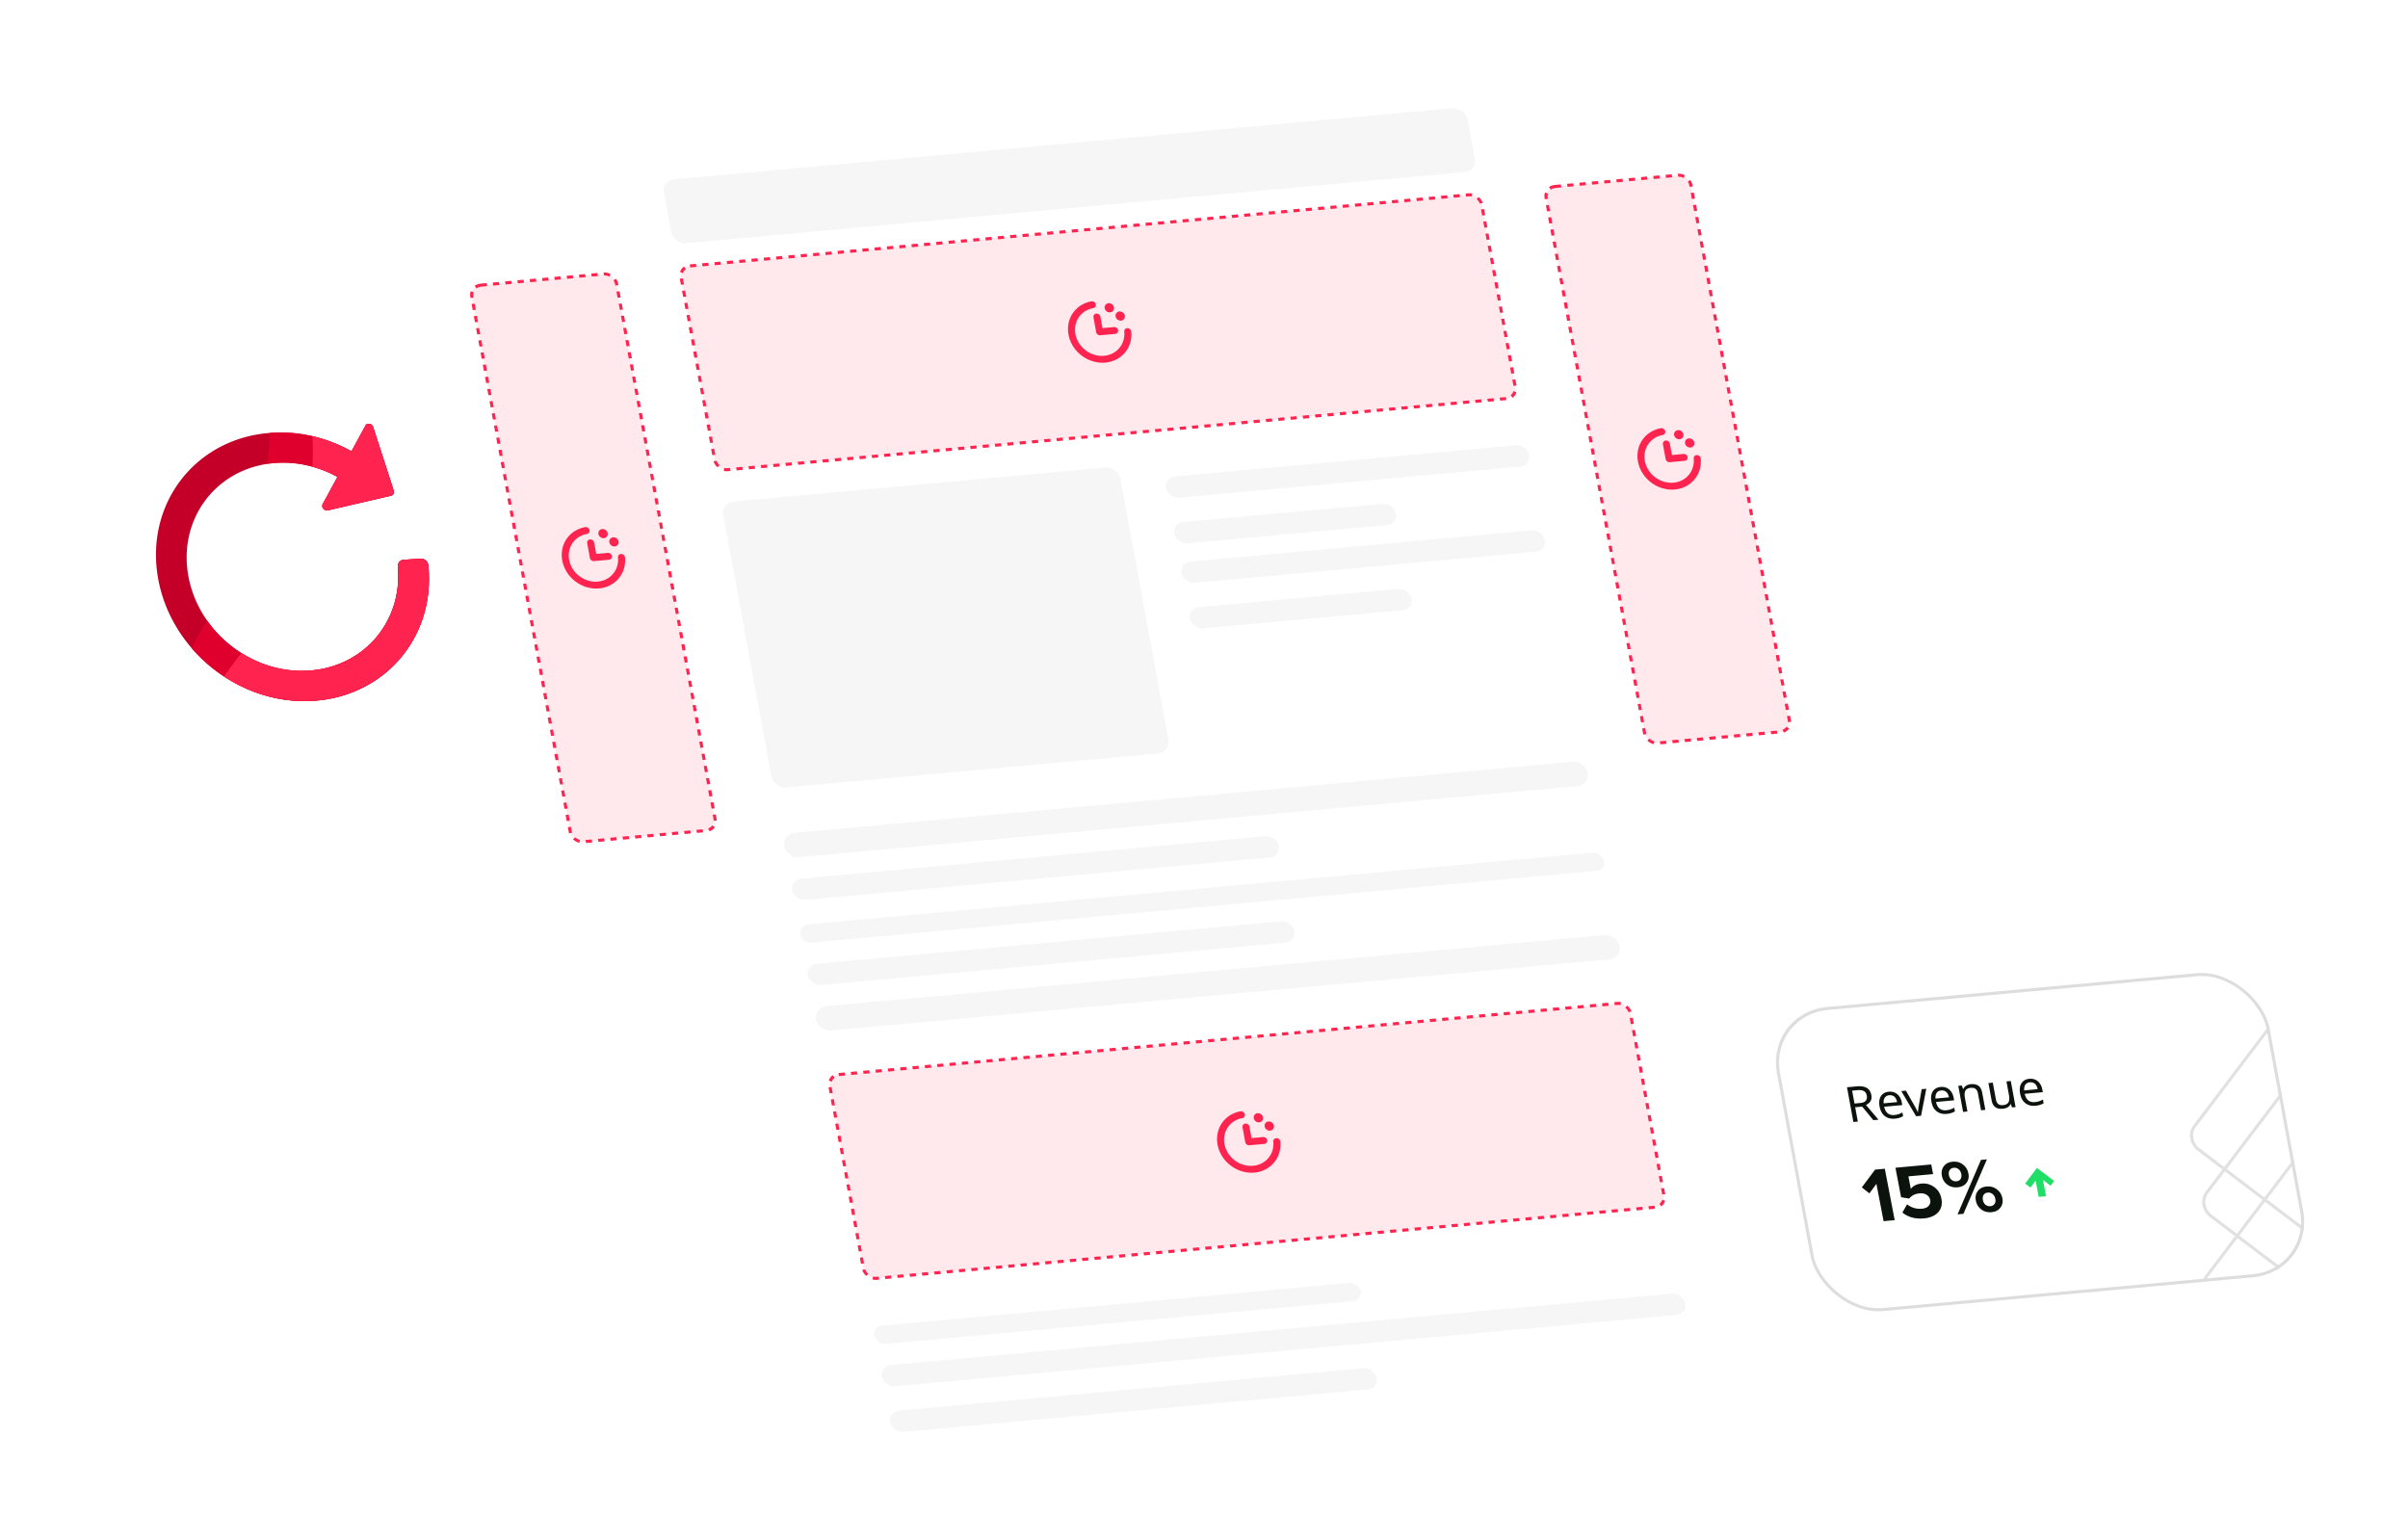 <svg width="779" height="490" viewBox="0 0 779 490" fill="none" xmlns="http://www.w3.org/2000/svg"><g clip-path="url(#a)"><g clip-path="url(#b)"><rect width="516" height="436" rx="12" transform="matrix(.996 -.091 .181 .984 84.715 54.26)" fill="#fff"/><rect x=".588" y=".446" width="260" height="67" rx="3.5" transform="matrix(.996 -.091 .181 .984 267.172 347.589)" fill="#FFE9ED" stroke="#FF234F" stroke-dasharray="2 2"/><rect x=".588" y=".446" width="260" height="67" rx="3.5" transform="matrix(.996 -.091 .181 .984 219.062 85.975)" fill="#FFE9ED" stroke="#FF234F" stroke-dasharray="2 2"/><g clip-path="url(#c)"><path d="M365.977 107.271c.183 1.907-.194 3.779-1.085 5.394a8.936 8.936 0 0 1-3.948 3.724c-1.687.817-3.62 1.124-5.573.887a11.333 11.333 0 0 1-5.451-2.23 11.326 11.326 0 0 1-3.618-4.645c-.757-1.816-.983-3.761-.652-5.606a8.927 8.927 0 0 1 2.52-4.807c1.314-1.295 3.014-2.162 4.9-2.501.293-.052.605.014.867.183.263.17.454.428.533.72.079.29.038.59-.113.833a1.017 1.017 0 0 1-.693.46c-1.468.263-2.791.938-3.814 1.945a6.936 6.936 0 0 0-1.96 3.74c-.258 1.435-.082 2.948.506 4.361a8.81 8.81 0 0 0 2.815 3.614 8.813 8.813 0 0 0 4.241 1.735c1.519.185 3.024-.055 4.336-.69a6.947 6.947 0 0 0 3.071-2.899c.694-1.257.986-2.713.843-4.197a1.057 1.057 0 0 1 .045-.427.976.976 0 0 1 .555-.609c.133-.058.278-.088.427-.089a1.27 1.27 0 0 1 1.119.678c.07.135.114.28.129.426Zm-12.238-4.595.882 4.795c.054.293.224.564.472.752.248.188.555.278.852.251l4.854-.446c.298-.027.561-.17.733-.397.172-.227.238-.519.184-.812a1.233 1.233 0 0 0-.472-.753 1.233 1.233 0 0 0-.851-.251l-3.735.343-.678-3.688a1.235 1.235 0 0 0-.472-.752 1.231 1.231 0 0 0-.852-.251c-.297.027-.56.17-.732.396a1.03 1.03 0 0 0-.185.813Zm8.928 1.055c.296-.027.569-.14.785-.325.215-.185.364-.433.428-.713.063-.28.038-.579-.072-.86a1.67 1.67 0 0 0-.548-.718 1.665 1.665 0 0 0-.839-.333c-.3-.03-.595.026-.847.163a1.317 1.317 0 0 0-.571.605 1.407 1.407 0 0 0-.101.843c.072.391.299.752.63 1.003.331.251.739.371 1.135.335Zm-3.53-2.676c.296-.027.569-.14.785-.325.215-.185.364-.433.428-.713.063-.28.038-.579-.072-.86a1.67 1.67 0 0 0-.548-.718 1.667 1.667 0 0 0-.839-.333c-.3-.03-.595.026-.847.163a1.317 1.317 0 0 0-.571.605c-.119.258-.154.551-.101.843.072.391.299.752.63 1.003.331.251.739.371 1.135.335Z" fill="#FF234F"/></g><g clip-path="url(#d)"><path d="M414.199 369.327c.183 1.907-.193 3.778-1.085 5.394a8.925 8.925 0 0 1-3.948 3.724c-1.686.816-3.62 1.124-5.573.886a11.332 11.332 0 0 1-5.45-2.229 11.32 11.32 0 0 1-3.618-4.646c-.757-1.816-.983-3.76-.652-5.605a8.93 8.93 0 0 1 2.519-4.807c1.315-1.295 3.015-2.163 4.901-2.502.292-.051.604.015.867.184.262.169.454.428.533.719.079.291.038.591-.113.834a1.021 1.021 0 0 1-.694.459c-1.467.263-2.79.938-3.813 1.945a6.951 6.951 0 0 0-1.961 3.74c-.257 1.435-.082 2.948.507 4.361a8.805 8.805 0 0 0 2.815 3.615 8.807 8.807 0 0 0 4.241 1.734c1.519.185 3.023-.054 4.336-.69a6.95 6.95 0 0 0 3.071-2.898c.693-1.257.986-2.713.843-4.197-.015-.146 0-.292.044-.427a.992.992 0 0 1 .556-.61c.132-.057.278-.087.427-.089.149-.001.3.026.443.081a1.296 1.296 0 0 1 .676.598c.07.135.114.279.128.426Zm-12.237-4.595.882 4.794c.054.294.224.564.472.752.248.189.554.279.852.252l4.854-.446c.297-.028.561-.17.733-.397.172-.227.238-.519.184-.813a1.235 1.235 0 0 0-.472-.752 1.231 1.231 0 0 0-.852-.251l-3.734.343-.678-3.688a1.232 1.232 0 0 0-.472-.752 1.233 1.233 0 0 0-.852-.252c-.297.028-.561.17-.733.397a1.029 1.029 0 0 0-.184.813Zm8.928 1.055a1.41 1.41 0 0 0 .784-.325c.216-.185.365-.433.429-.713.063-.28.038-.579-.072-.86a1.67 1.67 0 0 0-.548-.718 1.672 1.672 0 0 0-.839-.333c-.3-.031-.595.026-.848.163a1.32 1.32 0 0 0-.57.605 1.399 1.399 0 0 0-.101.843c.072.391.298.752.629 1.002.331.251.74.372 1.136.336Zm-3.53-2.676a1.41 1.41 0 0 0 .784-.325c.216-.185.365-.433.429-.713.063-.28.038-.579-.072-.86a1.67 1.67 0 0 0-.548-.718 1.672 1.672 0 0 0-.839-.333c-.3-.031-.595.026-.848.163a1.32 1.32 0 0 0-.57.605 1.396 1.396 0 0 0-.101.842c.072.392.298.753.629 1.003.331.251.74.372 1.136.336Z" fill="#FF234F"/></g><rect width="261" height="21" rx="4" transform="matrix(.996 -.091 .181 .984 214.074 58.376)" fill="#F6F6F6"/><rect width="129" height="94" rx="4" transform="matrix(.996 -.091 .181 .984 233.246 162.628)" fill="#F6F6F6"/><rect width="118" height="7" rx="3.5" transform="matrix(.996 -.091 .181 .984 376.551 154.461)" fill="#F6F6F6"/><rect width="261" height="8" rx="4" transform="matrix(.996 -.091 .181 .984 252.961 269.83)" fill="#F6F6F6"/><rect width="261" height="8" rx="4" transform="matrix(.996 -.091 .181 .984 263.27 325.891)" fill="#F6F6F6"/><rect width="118" height="7" rx="3.5" transform="matrix(.996 -.091 .181 .984 381.617 181.999)" fill="#F6F6F6"/><rect width="261" height="6" rx="3" transform="matrix(.996 -.091 .181 .984 258.387 299.336)" fill="#F6F6F6"/><rect width="261" height="7" rx="3.5" transform="matrix(.996 -.091 .181 .984 284.613 441.944)" fill="#F6F6F6"/><rect width="72" height="7" rx="3.5" transform="matrix(.996 -.091 .181 .984 379.266 169.214)" fill="#F6F6F6"/><rect width="158" height="7" rx="3.5" transform="matrix(.996 -.091 .181 .984 255.676 284.583)" fill="#F6F6F6"/><rect width="158" height="6" rx="3" transform="matrix(.996 -.091 .181 .984 282.262 429.159)" fill="#F6F6F6"/><rect width="72" height="7" rx="3.5" transform="matrix(.996 -.091 .181 .984 384.328 196.752)" fill="#F6F6F6"/><rect width="158" height="7" rx="3.5" transform="matrix(.996 -.091 .181 .984 260.738 312.121)" fill="#F6F6F6"/><rect width="158" height="7" rx="3.5" transform="matrix(.996 -.091 .181 .984 287.324 456.697)" fill="#F6F6F6"/><rect x=".588" y=".446" width="47" height="183" rx="3.5" transform="matrix(.996 -.091 .181 .984 498.883 60.263)" fill="#FFE9ED" stroke="#FF234F" stroke-dasharray="2 2"/><rect x=".588" y=".446" width="47" height="183" rx="3.5" transform="matrix(.996 -.091 .181 .984 151.348 92.198)" fill="#FFE9ED" stroke="#FF234F" stroke-dasharray="2 2"/><g clip-path="url(#e)"><path d="M550.199 148.327c.183 1.907-.193 3.778-1.085 5.394a8.925 8.925 0 0 1-3.948 3.724c-1.686.816-3.62 1.124-5.573.886a11.332 11.332 0 0 1-5.45-2.229 11.32 11.32 0 0 1-3.618-4.646c-.757-1.816-.983-3.76-.652-5.605a8.93 8.93 0 0 1 2.519-4.807c1.315-1.295 3.015-2.163 4.901-2.502.292-.051.604.015.867.184.262.169.454.428.533.719.079.291.038.591-.113.834a1.021 1.021 0 0 1-.694.459c-1.467.263-2.79.938-3.813 1.945a6.951 6.951 0 0 0-1.961 3.74c-.257 1.435-.082 2.948.507 4.361a8.805 8.805 0 0 0 2.815 3.615 8.807 8.807 0 0 0 4.241 1.734c1.519.185 3.023-.054 4.336-.69a6.95 6.95 0 0 0 3.071-2.898c.693-1.257.986-2.713.843-4.197-.015-.146 0-.292.044-.427a.992.992 0 0 1 .556-.61c.132-.057.278-.087.427-.089.149-.001.3.026.443.081a1.296 1.296 0 0 1 .676.598c.07.135.114.279.128.426Zm-12.237-4.595.882 4.794c.054.294.224.564.472.752.248.189.554.279.852.252l4.854-.446c.297-.028.561-.17.733-.397.172-.227.238-.519.184-.813a1.235 1.235 0 0 0-.472-.752 1.231 1.231 0 0 0-.852-.251l-3.734.343-.678-3.688a1.232 1.232 0 0 0-.472-.752 1.233 1.233 0 0 0-.852-.252c-.297.028-.561.17-.733.397a1.029 1.029 0 0 0-.184.813Zm8.928 1.055a1.41 1.41 0 0 0 .784-.325c.216-.185.365-.433.429-.713.063-.28.038-.579-.072-.86a1.67 1.67 0 0 0-.548-.718 1.672 1.672 0 0 0-.839-.333c-.3-.031-.595.026-.848.163a1.32 1.32 0 0 0-.57.605 1.399 1.399 0 0 0-.101.843c.072.391.298.752.629 1.002.331.251.74.372 1.136.336Zm-3.53-2.676a1.41 1.41 0 0 0 .784-.325c.216-.185.365-.433.429-.713.063-.28.038-.579-.072-.86a1.67 1.67 0 0 0-.548-.718 1.672 1.672 0 0 0-.839-.333c-.3-.031-.595.026-.848.163a1.32 1.32 0 0 0-.57.605 1.396 1.396 0 0 0-.101.842c.072.392.298.753.629 1.003.331.251.74.372 1.136.336Z" fill="#FF234F"/></g><g clip-path="url(#f)"><path d="M202.199 180.327c.183 1.907-.193 3.778-1.085 5.394a8.925 8.925 0 0 1-3.948 3.724c-1.686.816-3.62 1.124-5.573.886a11.332 11.332 0 0 1-5.45-2.229 11.32 11.32 0 0 1-3.618-4.646c-.757-1.816-.983-3.76-.652-5.605a8.93 8.93 0 0 1 2.519-4.807c1.315-1.295 3.015-2.163 4.901-2.502.292-.051.604.015.867.184.262.169.454.428.533.719.079.291.038.591-.113.834a1.021 1.021 0 0 1-.694.459c-1.467.263-2.79.938-3.813 1.945a6.951 6.951 0 0 0-1.961 3.74c-.257 1.435-.082 2.948.507 4.361a8.805 8.805 0 0 0 2.815 3.615 8.807 8.807 0 0 0 4.241 1.734c1.519.185 3.023-.054 4.336-.69a6.95 6.95 0 0 0 3.071-2.898c.693-1.257.986-2.713.843-4.197-.015-.146 0-.292.044-.427a.992.992 0 0 1 .556-.61c.132-.057.278-.087.427-.089.149-.001.3.026.443.081a1.296 1.296 0 0 1 .676.598c.07.135.114.279.128.426Zm-12.237-4.595.882 4.794c.054.294.224.564.472.752.248.189.554.279.852.252l4.854-.446c.297-.028.561-.17.733-.397.172-.227.238-.519.184-.813a1.235 1.235 0 0 0-.472-.752 1.231 1.231 0 0 0-.852-.251l-3.734.343-.678-3.688a1.232 1.232 0 0 0-.472-.752 1.233 1.233 0 0 0-.852-.252c-.297.028-.561.17-.733.397a1.029 1.029 0 0 0-.184.813Zm8.928 1.055a1.41 1.41 0 0 0 .784-.325c.216-.185.365-.433.429-.713.063-.28.038-.579-.072-.86a1.67 1.67 0 0 0-.548-.718 1.672 1.672 0 0 0-.839-.333c-.3-.031-.595.026-.848.163a1.32 1.32 0 0 0-.57.605 1.399 1.399 0 0 0-.101.843c.072.391.298.752.629 1.002.331.251.74.372 1.136.336Zm-3.53-2.676a1.41 1.41 0 0 0 .784-.325c.216-.185.365-.433.429-.713.063-.28.038-.579-.072-.86a1.67 1.67 0 0 0-.548-.718 1.672 1.672 0 0 0-.839-.333c-.3-.031-.595.026-.848.163a1.32 1.32 0 0 0-.57.605 1.396 1.396 0 0 0-.101.842c.072.392.298.753.629 1.003.331.251.74.372 1.136.336Z" fill="#FF234F"/></g></g></g><g filter="url(#g)"><g clip-path="url(#h)"><rect width="160" height="100" rx="20" transform="matrix(.996 -.091 .181 .984 571.242 315.594)" fill="#fff"/><path d="M751.949 231.959c1.75-2.309 5.218-2.627 7.746-.711l60.615 45.951c2.528 1.916 3.157 5.341 1.407 7.65l-41.982 55.379c-1.75 2.309-5.218 2.628-7.745.712l-60.616-45.952c-2.527-1.916-3.157-5.341-1.407-7.65l41.982-55.379Z" stroke="#E1E1E1"/><path d="M751.949 296.96c1.75-2.309 5.218-2.627 7.746-.711L820.31 342.2c2.528 1.916 3.157 5.341 1.407 7.65l-41.982 55.379c-1.75 2.309-5.218 2.628-7.745.712l-60.616-45.952c-2.527-1.916-3.157-5.341-1.407-7.65l41.982-55.379Z" stroke="#E1E1E1"/><path d="M755.902 318.455c1.751-2.309 5.218-2.627 7.746-.711l60.615 45.951c2.528 1.916 3.158 5.341 1.407 7.65l-41.981 55.379c-1.751 2.309-5.219 2.628-7.746.712l-60.616-45.952c-2.527-1.916-3.157-5.341-1.406-7.65l41.981-55.379Z" stroke="#E1E1E1"/><path d="M755.902 345.435c1.751-2.309 5.218-2.628 7.746-.712l60.615 45.952c2.528 1.916 3.158 5.341 1.407 7.65l-41.981 55.378c-1.751 2.309-5.219 2.628-7.746.712l-60.616-45.951c-2.527-1.916-3.157-5.341-1.406-7.65l41.981-55.379Z" stroke="#E1E1E1"/><path d="M600.651 339.471c.945-.087 1.743-.038 2.393.148.658.174 1.18.484 1.564.928.384.445.642 1.024.773 1.738.11.597.09 1.106-.06 1.525a2.469 2.469 0 0 1-.684 1.039 4.24 4.24 0 0 1-.982.65l4.049 4.749-1.673.154-3.61-4.389-2.262.208.853 4.642-1.434.132-2.066-11.236 3.139-.288Zm.146 1.234-1.625.15.767 4.17 1.705-.157c.616-.056 1.106-.181 1.47-.375.362-.204.604-.472.727-.803.133-.332.157-.734.07-1.206-.091-.493-.264-.878-.52-1.153-.245-.276-.582-.464-1.011-.563-.429-.099-.956-.12-1.583-.063Zm10.22.502c.733-.068 1.388.032 1.967.299a3.51 3.51 0 0 1 1.456 1.226c.391.54.657 1.193.798 1.959l.153.834-5.847.538c.197.952.575 1.659 1.135 2.119.569.45 1.278.635 2.128.557a6.335 6.335 0 0 0 1.408-.273 8.004 8.004 0 0 0 1.225-.561l.223 1.212a5.838 5.838 0 0 1-1.215.527c-.408.134-.904.227-1.488.281-.807.074-1.554-.022-2.24-.29a4.02 4.02 0 0 1-1.717-1.315c-.459-.619-.775-1.395-.946-2.329-.17-.923-.162-1.729.025-2.418.197-.691.544-1.24 1.041-1.648.508-.41 1.139-.649 1.894-.718Zm.192 1.134c-.669.062-1.161.325-1.475.792-.305.454-.425 1.063-.361 1.825l4.35-.4a3.53 3.53 0 0 0-.454-1.238 2.057 2.057 0 0 0-.839-.771c-.336-.183-.743-.252-1.221-.208Zm8.652 6.79-4.786-8.137 1.498-.138 2.731 4.806c.127.223.265.471.412.746.148.274.283.539.406.795.121.245.213.455.278.63l.064-.006c.009-.182.027-.407.053-.677.037-.27.077-.551.121-.843.054-.293.098-.553.132-.78l.902-5.139 1.497-.138-1.699 8.733-1.609.148Zm7.929-9.466c.733-.067 1.388.033 1.967.3a3.496 3.496 0 0 1 1.456 1.226c.391.54.657 1.193.798 1.959l.154.834-5.848.537c.197.953.575 1.66 1.135 2.12.569.449 1.278.635 2.128.557a6.276 6.276 0 0 0 1.408-.274c.405-.143.814-.33 1.225-.56l.223 1.211a5.843 5.843 0 0 1-1.215.528c-.408.134-.904.227-1.488.281-.807.074-1.554-.023-2.24-.29a4.02 4.02 0 0 1-1.717-1.315c-.459-.619-.775-1.395-.946-2.329-.17-.923-.162-1.729.025-2.419.197-.69.544-1.239 1.041-1.648.508-.409 1.14-.648 1.894-.718Zm.192 1.135c-.669.061-1.161.325-1.475.791-.305.455-.425 1.064-.361 1.826l4.35-.4a3.53 3.53 0 0 0-.454-1.238 2.057 2.057 0 0 0-.839-.771c-.336-.183-.743-.252-1.221-.208Zm9.614-2.036c1.019-.093 1.835.082 2.446.528.609.434 1.014 1.197 1.215 2.288l1.01 5.492-1.387.128-.992-5.398c-.125-.682-.373-1.176-.743-1.484-.37-.307-.884-.431-1.542-.37-.946.087-1.551.409-1.815.967-.265.557-.307 1.329-.125 2.315l.804 4.375-1.402.129-1.551-8.435 1.131-.104.419 1.13.079-.007c.137-.311.327-.574.568-.788.25-.226.537-.402.859-.527a3.784 3.784 0 0 1 1.026-.239Zm12.905-1.025 1.551 8.434-1.147.105-.413-1.098-.063.006c-.127.31-.316.573-.568.788a2.708 2.708 0 0 1-.865.496 3.84 3.84 0 0 1-1.042.24c-.679.062-1.272.01-1.778-.157a2.554 2.554 0 0 1-1.221-.912c-.317-.43-.541-1.001-.672-1.714l-1.016-5.524 1.418-.13.999 5.429c.123.671.37 1.161.74 1.468.369.307.878.431 1.526.372.638-.059 1.116-.22 1.434-.484.328-.275.524-.646.59-1.11.074-.477.052-1.04-.068-1.69l-.807-4.391 1.402-.128Zm5.98-.71c.733-.067 1.389.032 1.967.299a3.5 3.5 0 0 1 1.457 1.227c.391.54.657 1.193.798 1.959l.153.834-5.847.537c.197.953.575 1.659 1.135 2.12.569.449 1.278.635 2.128.556a6.214 6.214 0 0 0 1.407-.273 7.97 7.97 0 0 0 1.226-.561l.223 1.212a5.828 5.828 0 0 1-1.216.528 6.887 6.887 0 0 1-1.487.281c-.807.074-1.554-.023-2.241-.291a4.002 4.002 0 0 1-1.716-1.314c-.459-.619-.775-1.396-.947-2.329-.169-.924-.161-1.73.025-2.419.198-.69.545-1.24 1.042-1.648.508-.409 1.139-.649 1.893-.718Zm.193 1.134c-.669.062-1.161.326-1.475.792-.305.455-.425 1.063-.361 1.825l4.35-.399c-.089-.483-.24-.896-.455-1.239a2.054 2.054 0 0 0-.838-.771c-.336-.182-.743-.251-1.221-.208ZM612.942 382.75l-3.59.33-2.323-12.069-2.264 3.076-2.456-1.932 4.298-5.749 3.135-.289 3.2 16.633Zm9.468-.565c-2.781.255-5.108-.377-6.978-1.897l1.522-2.652c1.414 1.105 3.023 1.575 4.826 1.409.961-.088 1.675-.391 2.142-.907.48-.535.653-1.152.519-1.85-.144-.748-.529-1.322-1.154-1.721-.626-.399-1.411-.555-2.355-.469-1.4.129-2.493.686-3.282 1.672l-2.628-.418-1.837-9.551 11.582-1.064.599 3.117-7.991.734.782 4.065c.765-1.018 1.915-1.597 3.449-1.738 1.5-.138 2.867.236 4.101 1.12 1.251.884 2.033 2.14 2.347 3.769.339 1.762-.006 3.223-1.035 4.384-1.033 1.144-2.569 1.809-4.609 1.997Zm10.865-10.058c-1.264.116-2.366-.172-3.305-.864-.943-.709-1.528-1.653-1.755-2.833-.23-1.197-.026-2.231.613-3.102s1.59-1.364 2.855-1.48c1.281-.118 2.394.186 3.34.911.946.725 1.534 1.686 1.765 2.883.227 1.18.019 2.198-.623 3.052-.645.837-1.608 1.315-2.89 1.433Zm1.908 8.58-1.896.174 7.572-17.623 1.922-.176-7.598 17.625Zm11.945-1.986c-.642.854-1.595 1.339-2.859 1.455-1.265.116-2.368-.18-3.311-.888-.943-.709-1.527-1.653-1.754-2.834-.231-1.197-.026-2.23.612-3.101.639-.871 1.591-1.364 2.855-1.481 1.264-.116 2.37.189 3.315.914.963.723 1.56 1.684 1.79 2.881.227 1.18.011 2.198-.648 3.054Zm-14.227-8.539c.59-.055 1.034-.29 1.331-.706.294-.434.379-.974.254-1.623-.131-.681-.42-1.204-.868-1.569a2.067 2.067 0 0 0-1.556-.466c-.59.054-1.032.297-1.327.731-.294.433-.375.99-.244 1.672.121.631.406 1.13.854 1.495.464.363.983.518 1.556.466Zm9.442 7.608c.444.348.961.495 1.551.441.591-.054 1.034-.289 1.332-.706.311-.434.402-.984.274-1.649-.131-.682-.429-1.204-.893-1.568a2.074 2.074 0 0 0-1.557-.466c-.59.055-1.032.298-1.326.731-.294.433-.376.991-.245 1.672.128.665.416 1.18.864 1.545Z" fill="#0C120C"/><path d="m661.91 375.015-2.37.218-1.012-5.26-1.681 2.236-1.706-1.282 3.803-5.06 5.585 4.197-1.163 1.546-2.468-1.855 1.012 5.26Z" fill="#20DF66"/></g><rect x=".588" y=".446" width="159" height="99" rx="19.5" transform="matrix(.996 -.091 .181 .984 571.164 315.655)" stroke="#DDD"/></g><g filter="url(#i)"><rect width="112" height="112" rx="12" transform="matrix(.996 -.091 .181 .984 28.215 121.46)" fill="#fff" shape-rendering="crispEdges"/><g clip-path="url(#j)"><path fill="#fff" d="m42.336 132.164 87.63-8.052 15.917 86.549-87.631 8.052z"/><path d="M138.541 170.786c2.362 22.47-13.125 41.756-35.964 43.854-10.749.988-21.308-2.001-30.08-7.756a50.135 50.135 0 0 1-10.43-9.12c-5.437-6.277-9.32-13.938-10.877-22.398-4.394-23.894 11.49-45.053 35.475-47.257.222-.02.435-.04.65-.05a45.67 45.67 0 0 1 13.771 1.056 48.452 48.452 0 0 1 12.619 4.906l4.49-8.251-.005-.026c.238-.472.762-.718 1.321-.626a1.53 1.53 0 0 1 1.206 1.059l6.656 20.573c.233.725-.157 1.454-.885 1.62l-20.421 4.738a1.414 1.414 0 0 1-1.061-.173c-.68-.405-.941-1.236-.597-1.871l4.773-8.771a37.642 37.642 0 0 0-8.112-3.295 34.984 34.984 0 0 0-12.626-1.162c-.675.062-1.347.142-2.005.247-17.46 2.657-28.77 18.527-25.488 36.377.964 5.239 3.083 10.083 6.045 14.302a38.908 38.908 0 0 0 11.085 10.518c6.672 4.202 14.612 6.361 22.695 5.618 17.536-1.611 29.48-16.289 27.925-33.487-.111-1.196.71-2.234 1.916-2.309l5.455-.348c1.206-.075 2.338.829 2.469 2.032Z" fill="#C40028"/><path d="M88.445 137.836c-.675.062-1.347.142-2.005.247.485-3.653.761-6.963.876-10.024 9.307-.721 18.447 1.526 26.39 5.962l4.49-8.251-.005-.027c.238-.471.762-.718 1.321-.625a1.532 1.532 0 0 1 1.207 1.059l6.655 20.572c.233.726-.157 1.455-.885 1.621l-20.421 4.738a1.419 1.419 0 0 1-1.061-.173c-.68-.405-.941-1.236-.597-1.871l4.773-8.771c-6.24-3.432-13.427-5.129-20.738-4.457ZM138.543 170.786c2.361 22.469-13.125 41.756-35.964 43.854-15.493 1.424-30.59-5.414-40.511-16.876 1.588-3.35 3.25-6.247 4.93-9.003 7.505 10.704 20.446 17.362 33.78 16.137 17.536-1.612 29.48-16.289 27.925-33.487-.112-1.196.709-2.234 1.915-2.309l5.455-.348c1.206-.075 2.339.829 2.47 2.032Z" fill="#E0002D"/><path d="M109.18 142.292a37.629 37.629 0 0 0-8.113-3.295c.197-3.546.161-6.791.017-9.883a48.431 48.431 0 0 1 12.618 4.906l4.49-8.251-.005-.026c.239-.472.763-.718 1.322-.626a1.53 1.53 0 0 1 1.206 1.059l6.656 20.573c.233.725-.157 1.454-.886 1.62l-20.42 4.738a1.413 1.413 0 0 1-1.061-.172c-.68-.406-.941-1.237-.597-1.871l4.773-8.772ZM138.54 170.785c2.362 22.47-13.125 41.756-35.964 43.855-10.749.988-21.307-2.002-30.08-7.756 1.847-2.725 3.72-5.165 5.584-7.604 6.672 4.201 14.612 6.36 22.695 5.618 17.536-1.612 29.48-16.289 27.925-33.487-.111-1.196.71-2.234 1.916-2.309l5.455-.348c1.206-.075 2.338.829 2.469 2.031Z" fill="#FF234F"/></g></g><defs><clipPath id="a"><path fill="#fff" transform="matrix(.996 -.091 .181 .984 84.715 54.26)" d="M0 0h516v436H0z"/></clipPath><clipPath id="b"><rect width="516" height="436" rx="12" transform="matrix(.996 -.091 .181 .984 84.715 54.26)" fill="#fff"/></clipPath><clipPath id="c"><path fill="#fff" transform="matrix(.996 -.091 .181 .984 341.621 96.663)" d="M0 0h24v24H0z"/></clipPath><clipPath id="d"><path fill="#fff" transform="matrix(.996 -.091 .181 .984 389.844 358.719)" d="M0 0h24v24H0z"/></clipPath><clipPath id="e"><path fill="#fff" transform="matrix(.996 -.091 .181 .984 525.844 137.719)" d="M0 0h24v24H0z"/></clipPath><clipPath id="f"><path fill="#fff" transform="matrix(.996 -.091 .181 .984 177.844 169.719)" d="M0 0h24v24H0z"/></clipPath><clipPath id="h"><rect width="160" height="100" rx="20" transform="matrix(.996 -.091 .181 .984 571.242 315.594)" fill="#fff"/></clipPath><clipPath id="j"><path fill="#fff" transform="matrix(.996 -.091 .181 .984 42.336 132.164)" d="M0 0h88v88H0z"/></clipPath><filter id="g" x="541.242" y="282.953" width="237.414" height="172.991" filterUnits="userSpaceOnUse" color-interpolation-filters="sRGB"><feFlood flood-opacity="0" result="BackgroundImageFix"/><feColorMatrix in="SourceAlpha" values="0 0 0 0 0 0 0 0 0 0 0 0 0 0 0 0 0 0 127 0" result="hardAlpha"/><feOffset dy="12"/><feGaussianBlur stdDeviation="15"/><feComposite in2="hardAlpha" operator="out"/><feColorMatrix values="0 0 0 0 0 0 0 0 0 0 0 0 0 0 0 0 0 0 0.08 0"/><feBlend in2="BackgroundImageFix" result="effect1_dropShadow_8277_32213"/><feBlend in="SourceGraphic" in2="effect1_dropShadow_8277_32213" result="shape"/></filter><filter id="i" x="-1.785" y="93.212" width="191.785" height="180.401" filterUnits="userSpaceOnUse" color-interpolation-filters="sRGB"><feFlood flood-opacity="0" result="BackgroundImageFix"/><feColorMatrix in="SourceAlpha" values="0 0 0 0 0 0 0 0 0 0 0 0 0 0 0 0 0 0 127 0" result="hardAlpha"/><feOffset dy="12"/><feGaussianBlur stdDeviation="15"/><feComposite in2="hardAlpha" operator="out"/><feColorMatrix values="0 0 0 0 0 0 0 0 0 0 0 0 0 0 0 0 0 0 0.08 0"/><feBlend in2="BackgroundImageFix" result="effect1_dropShadow_8277_32213"/><feBlend in="SourceGraphic" in2="effect1_dropShadow_8277_32213" result="shape"/></filter></defs></svg>
